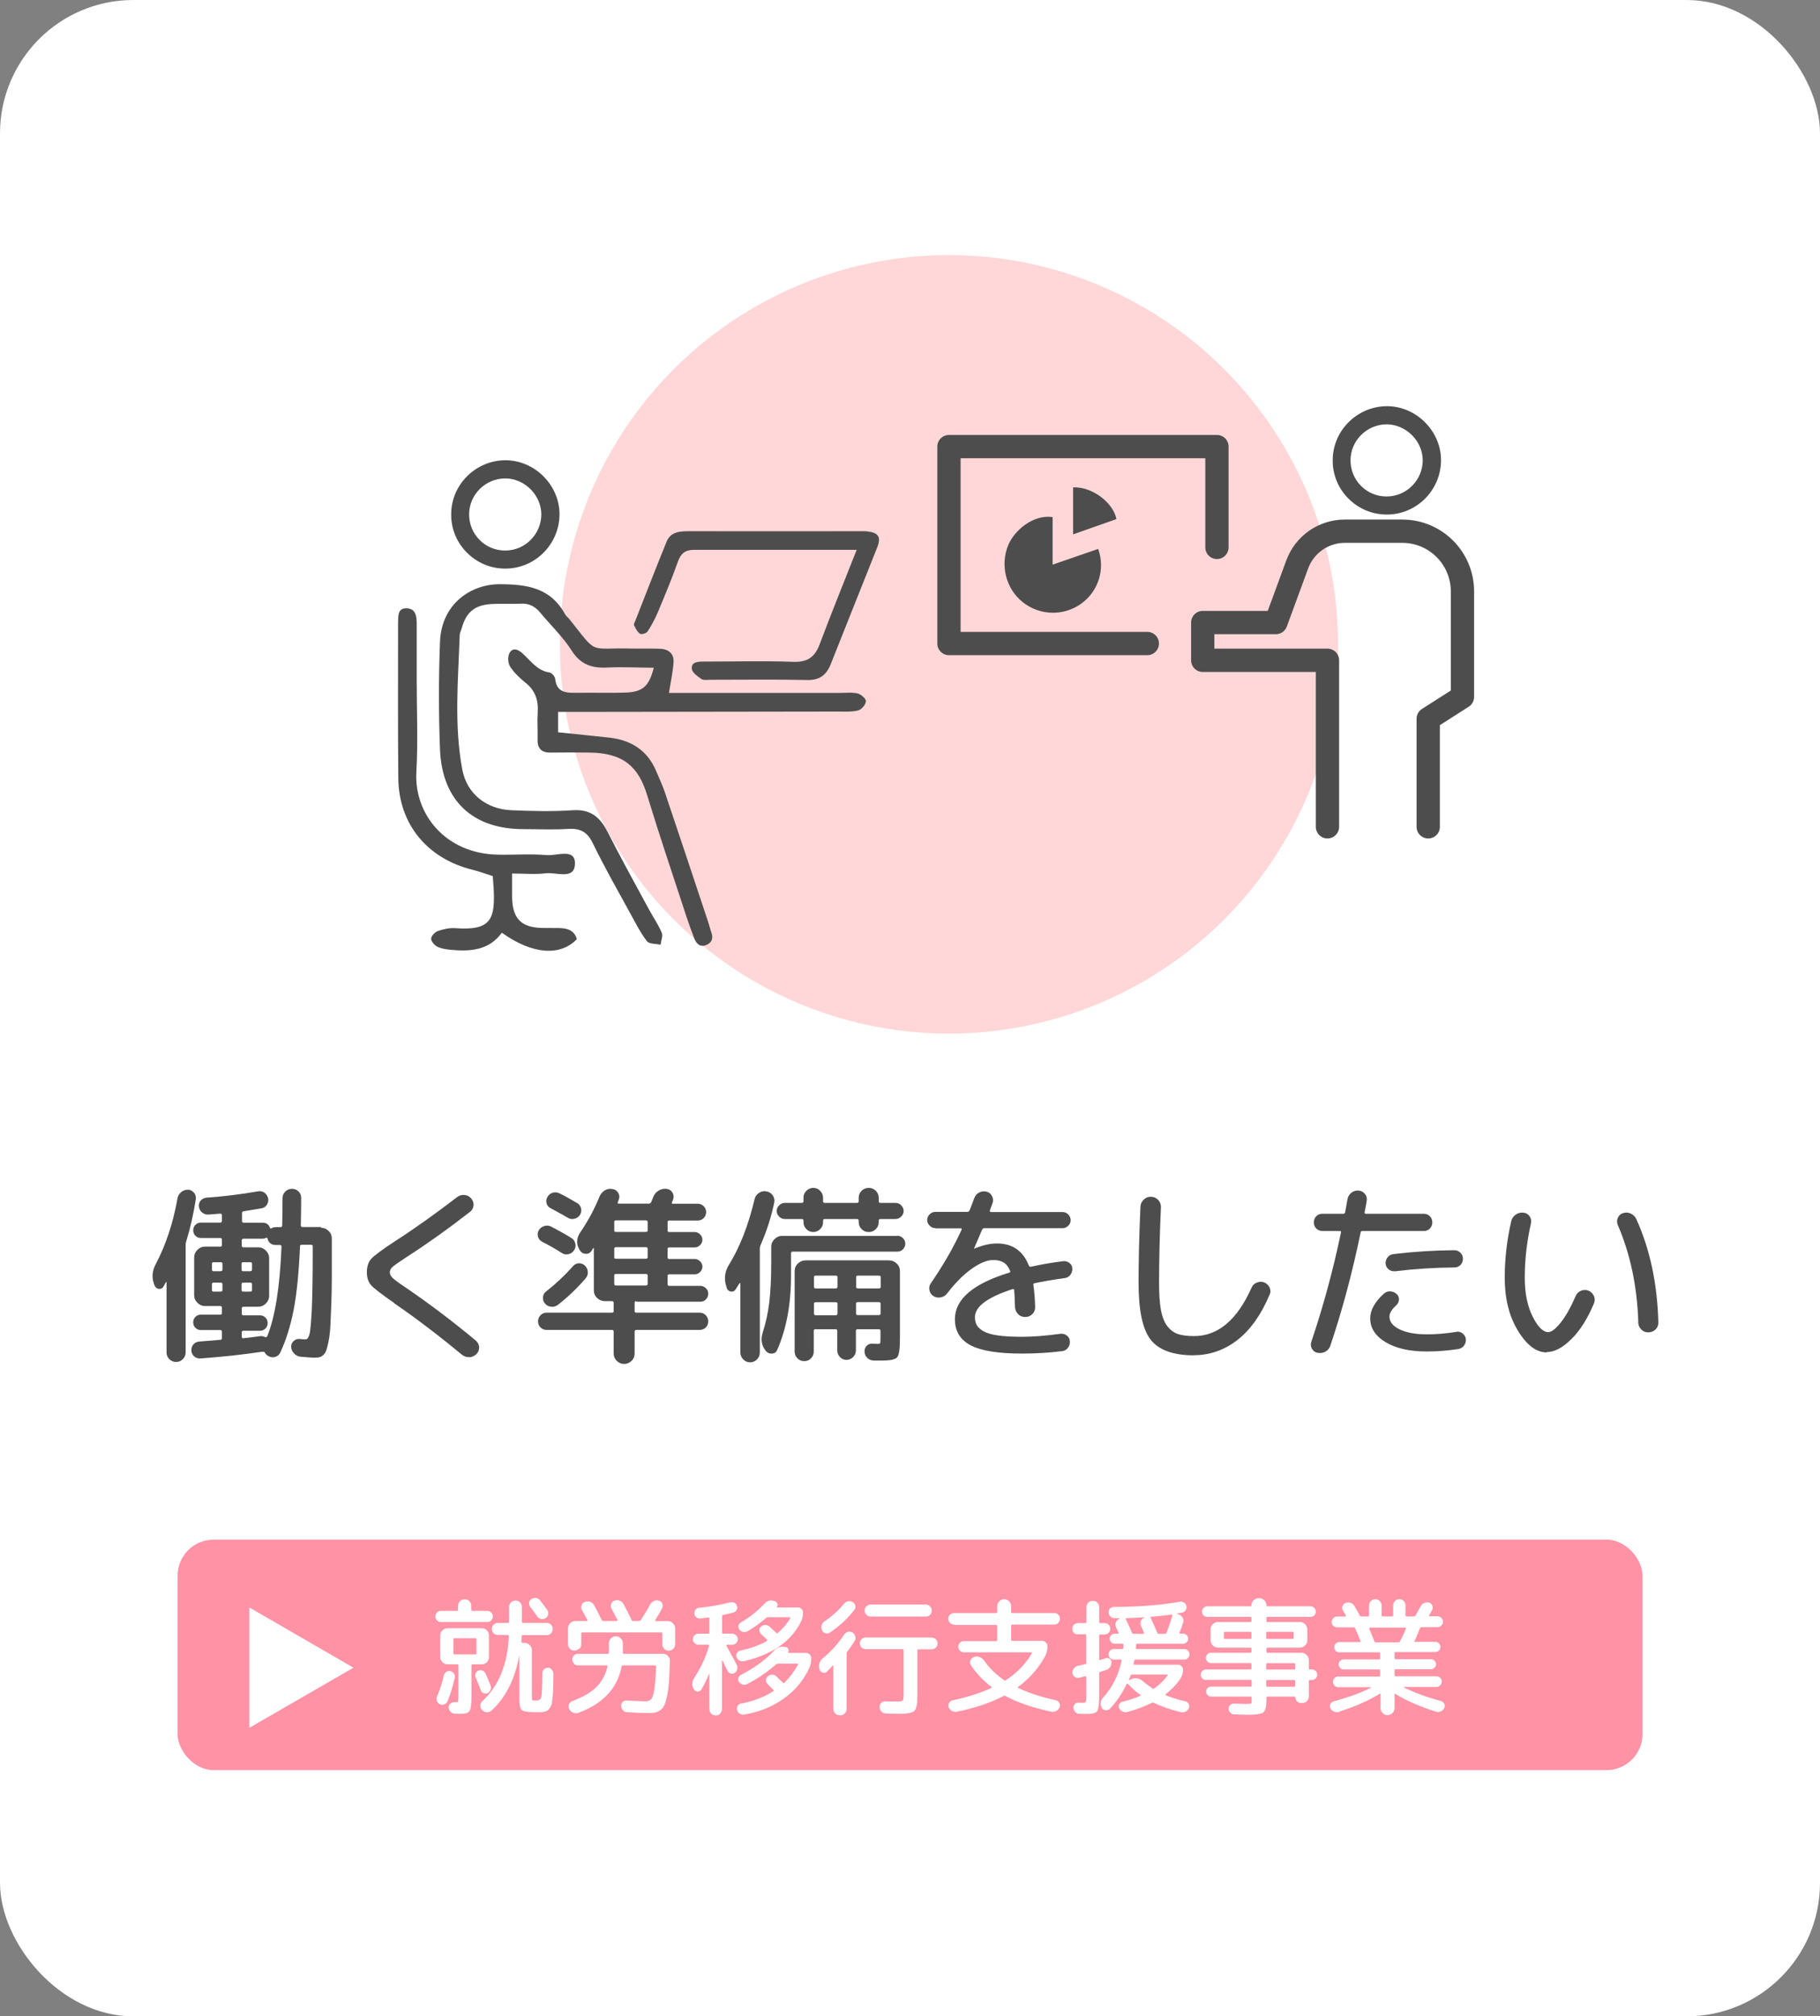 <?xml version="1.0" encoding="UTF-8"?><svg id="_レイヤー_2" xmlns="http://www.w3.org/2000/svg" viewBox="0 0 156.27 173.05"><rect x="0" y="0" width="156.27" height="173.05" fill="#808080" stroke="none"/><defs><style>.cls-1{fill:#ff92a5;}.cls-2{fill:#4d4d4d;}.cls-3{fill:none;stroke:#4d4d4d;stroke-linecap:round;stroke-linejoin:round;stroke-width:2px;}.cls-4{fill:#fff;}.cls-5{fill:#ffd7d8;}</style></defs><g id="_レイヤー_1-2"><rect class="cls-4" width="156.27" height="173.05" rx="11.45" ry="11.45"/><rect class="cls-1" x="15.25" y="132.14" width="125.78" height="19.78" rx="3.09" ry="3.09"/><path class="cls-2" d="M16.13,102.1c.21.01.38.1.52.26.14.16.19.35.16.56-.19,1.26-.47,2.49-.84,3.69-.02.05-.03.15-.03.28v9.18c0,.23-.08.42-.24.58-.16.16-.35.24-.58.24s-.42-.08-.58-.24c-.16-.16-.24-.35-.24-.58v-6.01s0-.03-.02-.03-.03,0-.04.02c-.02.03-.05.09-.1.18-.04.09-.08.15-.1.18-.09.16-.22.23-.4.21-.18-.03-.3-.13-.37-.3l-.05-.13c-.2-.57-.15-1.13.15-1.69.88-1.67,1.5-3.56,1.87-5.65.04-.22.15-.4.32-.54.17-.14.36-.21.58-.2ZM27.55,105.37c.25,0,.47.09.66.27.19.18.28.4.28.65v.13c0,1.26,0,2.34,0,3.24,0,.9-.02,1.72-.05,2.45-.03.73-.06,1.33-.08,1.8-.03.47-.08.87-.15,1.22-.07.35-.14.61-.2.78-.06.17-.15.3-.27.4-.12.1-.23.16-.34.18-.1.02-.25.03-.44.03-.24,0-.62-.03-1.15-.08-.22-.02-.41-.12-.57-.29-.16-.17-.24-.36-.24-.58,0-.2.08-.36.23-.49s.33-.19.53-.16c.13.02.29.03.48.03.14,0,.25-.14.33-.43.08-.28.14-.99.2-2.12.05-1.13.08-2.75.08-4.88v-.56c0-.09-.05-.13-.15-.13h-.79c-.1,0-.15.04-.15.13-.1,2.27-.28,4.09-.55,5.47-.27,1.38-.65,2.59-1.14,3.64-.09.2-.24.33-.45.39-.21.06-.41.03-.6-.09-.12-.07-.21-.16-.28-.28-.03-.07-.09-.09-.18-.07-.01,0-.03,0-.05,0-.02,0-.04,0-.05,0-1.62.24-3.37.43-5.25.57-.21.01-.39-.05-.53-.17-.15-.13-.23-.29-.25-.5-.01-.21.05-.39.17-.53.13-.15.29-.23.5-.25.59-.05,1.2-.1,1.82-.15.09,0,.13-.05.13-.15v-.54c0-.1-.04-.15-.13-.15h-1.67c-.19,0-.34-.06-.47-.19-.13-.13-.19-.28-.19-.47s.06-.34.19-.47.28-.19.47-.19h1.67c.09,0,.13-.04.13-.13v-.46c0-.1-.04-.15-.13-.15h-1.31c-.25,0-.47-.09-.66-.28-.19-.19-.28-.4-.28-.66v-3.22c0-.25.09-.47.28-.66s.4-.28.66-.28h1.31c.09,0,.13-.04.13-.13v-.46c0-.1-.04-.15-.13-.15h-1.67c-.19,0-.34-.06-.47-.19-.13-.13-.19-.28-.19-.47s.06-.34.19-.47c.13-.13.28-.19.47-.19h1.67c.09,0,.13-.05.13-.15v-.49c0-.09-.05-.13-.15-.13-.47.04-.8.07-1,.08-.21.01-.39-.05-.55-.18-.16-.13-.25-.3-.27-.51-.02-.2.03-.37.15-.51.12-.14.28-.22.48-.25,1.46-.1,2.93-.28,4.42-.54.21-.04.39-.01.56.1.16.11.27.27.33.48.04.2.01.38-.1.56-.11.18-.26.28-.46.31-.8.14-1.31.22-1.53.25-.1.02-.15.07-.15.15v.69c0,.1.05.15.15.15h1.63c.3,0,.5.14.61.41.02.09.07.11.13.07.12-.07.25-.1.39-.1h.39c.1,0,.15-.05.15-.15.02-.96.03-1.75.03-2.35,0-.22.08-.4.24-.56.16-.15.35-.23.57-.23s.4.07.56.22c.15.15.23.33.23.55,0,.59-.01,1.38-.03,2.36,0,.1.05.15.15.15h1.59ZM19.1,108.95v-.49c0-.09-.05-.13-.15-.13h-.62c-.09,0-.13.04-.13.13v.49c0,.1.04.15.13.15h.62c.1,0,.15-.05.15-.15ZM19.1,110.72v-.49c0-.1-.05-.15-.15-.15h-.62c-.09,0-.13.05-.13.15v.49c0,.09.04.13.13.13h.62c.1,0,.15-.04.15-.13ZM20.74,108.46v.49c0,.1.04.15.13.15h.62c.1,0,.15-.05.15-.15v-.49c0-.09-.05-.13-.15-.13h-.62c-.09,0-.13.04-.13.13ZM20.74,110.72c0,.09.04.13.13.13h.62c.1,0,.15-.04.15-.13v-.49c0-.1-.05-.15-.15-.15h-.62c-.09,0-.13.05-.13.15v.49ZM22.94,114.7c.68-1.66,1.09-4.23,1.23-7.7,0-.1-.04-.15-.13-.15h-.36c-.37,0-.61-.18-.71-.54-.02-.09-.07-.11-.13-.07-.08.04-.18.07-.3.07h-1.63c-.1,0-.15.05-.15.15v.46c0,.09.05.13.15.13h1.26c.25,0,.47.09.66.28.19.19.28.41.28.66v3.22c0,.25-.09.47-.28.66-.19.19-.41.28-.66.28h-1.26c-.1,0-.15.05-.15.15v.46c0,.09.05.13.15.13h1.41c.19,0,.34.06.47.19.13.13.19.28.19.47s-.06.34-.19.47c-.13.13-.28.19-.47.19h-1.41c-.1,0-.15.05-.15.15v.36c0,.11.05.15.16.13.4-.04.89-.1,1.44-.18.14-.01.27.02.39.08.08.04.13.03.16-.03Z"/><path class="cls-2" d="M33.82,111.81c-1.04-.72-1.69-1.22-1.94-1.49-.25-.27-.38-.65-.38-1.13s.13-.9.4-1.18c.27-.28.94-.78,2.01-1.48,1.67-1.07,3.45-2.34,5.34-3.79.19-.14.4-.2.63-.18.24.02.43.12.58.3.15.18.22.38.2.6-.02.22-.13.41-.31.55-1.9,1.48-3.69,2.75-5.37,3.83-.66.43-1.07.72-1.25.87-.18.15-.26.32-.26.49,0,.16.08.32.24.48.16.15.53.43,1.12.82,2.01,1.37,4.02,2.89,6.03,4.56.17.15.27.34.28.57.01.22-.07.42-.23.58-.18.17-.38.27-.62.27-.24,0-.45-.07-.64-.22-1.93-1.6-3.87-3.08-5.83-4.43Z"/><path class="cls-2" d="M46.55,106.57c-.19-.1-.31-.25-.36-.44-.05-.2-.03-.38.08-.56.11-.17.27-.29.48-.35.21-.06.4-.04.59.06.65.34,1.22.66,1.72.97.18.11.29.27.34.48.05.21.01.4-.11.57-.11.18-.27.29-.48.34-.21.05-.41.01-.58-.11-.55-.35-1.11-.67-1.67-.95ZM54.64,111.67c-.1,0-.15.05-.15.15v.71c0,.09.05.13.15.13h5.43c.21,0,.38.07.53.22.14.15.21.33.21.53s-.07.38-.21.52c-.14.14-.32.21-.53.21h-5.43c-.1,0-.15.05-.15.15v1.87c0,.25-.09.47-.27.64-.18.17-.39.26-.63.26s-.45-.09-.63-.26c-.18-.18-.27-.39-.27-.64v-1.87c0-.1-.05-.15-.15-.15h-5.6c-.21,0-.38-.07-.53-.21-.14-.14-.21-.31-.21-.52s.07-.39.21-.53c.14-.15.32-.22.53-.22h5.6c.1,0,.15-.04.15-.13v-.71c0-.1-.05-.15-.15-.15h-.61c-.25,0-.47-.09-.66-.27s-.28-.4-.28-.65v-3.6s0-.04-.02-.04c-.02,0-.03,0-.04.02-.02.02-.04.06-.07.11-.02.05-.04.08-.07.11-.12.19-.29.27-.5.26-.21-.01-.38-.11-.5-.3l-.02-.03c-.31-.51-.28-1.03.07-1.54.66-.96,1.2-1.98,1.64-3.05.09-.22.24-.39.44-.52.21-.13.43-.17.67-.12.22.03.38.14.49.32.11.18.13.38.05.58-.01.02-.02.06-.04.11-.02.05-.03.08-.04.11-.04.09-.02.13.08.13h2.58c.1,0,.16-.04.2-.13.02-.04.05-.11.09-.21.04-.1.07-.17.09-.23.09-.23.24-.41.45-.54.21-.13.44-.19.68-.16.22.02.39.13.51.31.12.19.14.38.07.59l-.1.25c-.04.09-.02.13.08.13h2.13c.2,0,.37.07.51.21.14.14.21.31.21.51s-.07.37-.21.51c-.14.14-.31.21-.51.21h-2.46c-.09,0-.13.05-.13.15v.69c0,.1.04.15.13.15h2.2c.17,0,.33.07.46.2s.2.28.2.46-.07.33-.2.46-.28.2-.46.2h-2.2c-.09,0-.13.05-.13.15v.71c0,.09.04.13.13.13h2.2c.17,0,.33.07.46.2s.2.28.2.46-.07.33-.2.46-.28.2-.46.2h-2.2c-.09,0-.13.04-.13.13v.71c0,.1.04.15.13.15h2.68c.19,0,.34.07.48.2s.2.29.2.48-.07.34-.2.48-.29.2-.48.2h-5.5ZM47.9,111.99c-.18.13-.37.19-.58.16-.21-.02-.39-.11-.53-.28-.13-.15-.19-.33-.17-.54.02-.21.11-.37.27-.49.83-.65,1.6-1.37,2.31-2.17.13-.15.3-.24.49-.25.2-.01.37.05.53.2.15.15.24.33.25.54.02.21-.05.39-.19.56-.72.84-1.52,1.6-2.38,2.27ZM49.55,103.24c.17.11.29.26.34.46s.02.38-.09.56c-.11.18-.27.29-.48.34-.21.05-.4.02-.57-.09-.12-.08-.61-.35-1.48-.82-.18-.09-.29-.23-.34-.42-.05-.19-.03-.37.08-.55.11-.19.27-.31.47-.36.2-.05.4-.03.58.07.43.21.92.48,1.49.82ZM52.74,104.89v.71c0,.09.04.13.13.13h2.59c.1,0,.15-.04.15-.13v-.71c0-.1-.05-.15-.15-.15h-2.59c-.09,0-.13.05-.13.15ZM52.74,107.19v.71c0,.09.04.13.13.13h2.59c.1,0,.15-.04.15-.13v-.71c0-.1-.05-.15-.15-.15h-2.59c-.09,0-.13.05-.13.15ZM52.87,110.33h2.59c.1,0,.15-.05.15-.15v-.71c0-.09-.05-.13-.15-.13h-2.59c-.09,0-.13.04-.13.13v.71c0,.1.04.15.13.15Z"/><path class="cls-2" d="M65,116.67c-.16.16-.36.25-.59.25s-.43-.08-.59-.25c-.16-.16-.25-.36-.25-.59v-5.93s-.01-.03-.03-.03-.04,0-.05.02c-.02.03-.07.11-.15.24-.08.13-.14.22-.18.29-.11.15-.25.21-.43.17-.18-.04-.29-.15-.34-.34l-.08-.28c-.14-.57-.05-1.13.28-1.67.94-1.52,1.67-3.4,2.2-5.63.05-.23.18-.41.38-.54s.41-.18.64-.13c.23.04.41.16.54.34.13.19.17.39.13.62-.26,1.24-.65,2.45-1.17,3.64-.04.11-.07.2-.07.28v8.95c0,.23-.08.43-.25.59ZM77.05,106.06c.19,0,.34.07.48.2.13.13.2.29.2.48s-.07.34-.2.48c-.13.13-.29.2-.48.2h-8.98c-.1,0-.15.05-.15.15v1.92c0,2.42-.39,4.54-1.18,6.35-.08.2-.22.31-.44.33-.21.02-.39-.05-.53-.21-.37-.45-.47-.96-.3-1.53.27-.84.47-1.72.58-2.63.11-.91.17-2.06.17-3.46v-1.33c0-.25.09-.47.28-.66.19-.19.4-.28.66-.28h9.88ZM66.9,104.41c-.14-.14-.21-.3-.21-.48s.07-.35.21-.48c.14-.14.3-.21.48-.21h1.46c.1,0,.15-.05.15-.15v-.3c0-.23.08-.43.25-.59.16-.16.36-.25.59-.25s.43.08.59.25.25.36.25.59v.3c0,.1.05.15.15.15h2.76c.1,0,.15-.05.15-.15v-.28c0-.24.08-.44.25-.61.16-.16.37-.25.61-.25s.44.08.61.25.25.37.25.61v.28c0,.1.05.15.15.15h1.3c.19,0,.35.07.48.21.14.14.21.3.21.48s-.07.35-.21.48-.3.21-.48.21h-1.3c-.1,0-.15.05-.15.15v.11c0,.24-.08.44-.25.61s-.37.25-.61.25-.44-.08-.61-.25c-.16-.16-.25-.37-.25-.61v-.11c0-.1-.05-.15-.15-.15h-2.76c-.1,0-.15.05-.15.15v.13c0,.23-.08.43-.25.59s-.36.25-.59.25-.43-.08-.59-.25c-.16-.16-.25-.36-.25-.59v-.13c0-.1-.05-.15-.15-.15h-1.46c-.19,0-.35-.07-.48-.21ZM75.39,115.34c.1,0,.16-.02.18-.07.02-.04.03-.19.03-.44v-.62c0-.09-.05-.13-.15-.13h-1.81c-.1,0-.15.04-.15.13v1.69c0,.22-.08.41-.24.57-.16.16-.35.24-.57.24s-.4-.08-.56-.24c-.15-.16-.23-.35-.23-.57v-1.69c0-.09-.05-.13-.15-.13h-1.72c-.1,0-.15.04-.15.13v1.79c0,.23-.08.42-.24.58-.16.16-.35.24-.58.24s-.42-.08-.58-.24c-.16-.16-.24-.35-.24-.58v-6.91c0-.25.09-.47.28-.65.19-.18.4-.27.66-.27h7.16c.25,0,.47.09.66.27.19.18.28.4.28.65v5.84c0,.85-.08,1.37-.24,1.56-.16.19-.6.28-1.32.28h-.71c-.21-.01-.39-.09-.53-.23-.15-.14-.23-.32-.24-.53-.01-.2.05-.36.18-.5s.3-.2.49-.19c.16.01.32.02.48.02ZM71.91,110.43v-.82c0-.09-.05-.13-.15-.13h-1.72c-.1,0-.15.04-.15.13v.82c0,.1.05.15.15.15h1.72c.1,0,.15-.05.15-.15ZM71.91,112.73v-.82c0-.1-.05-.15-.15-.15h-1.72c-.1,0-.15.05-.15.15v.82c0,.1.05.15.15.15h1.72c.1,0,.15-.05.15-.15ZM73.51,109.61v.82c0,.1.05.15.15.15h1.81c.1,0,.15-.05.15-.15v-.82c0-.09-.05-.13-.15-.13h-1.81c-.1,0-.15.04-.15.13ZM75.46,112.87c.1,0,.15-.05.15-.15v-.82c0-.1-.05-.15-.15-.15h-1.81c-.1,0-.15.05-.15.15v.82c0,.1.05.15.15.15h1.81Z"/><path class="cls-2" d="M80.3,105.4c-.19,0-.35-.07-.48-.21-.14-.14-.21-.3-.21-.48s.07-.35.21-.49c.14-.14.3-.21.48-.21h2.76c.09,0,.15-.05.2-.15.18-.44.3-.77.38-1,.08-.22.21-.39.41-.5.2-.11.41-.14.64-.09.21.04.37.17.48.37.11.2.13.41.05.62-.02.05-.06.15-.11.3-.05.14-.09.25-.12.33-.02.09.01.13.1.13h6.14c.19,0,.35.07.49.21.14.14.21.31.21.49s-.07.35-.21.48c-.14.14-.31.21-.49.21h-6.7c-.1,0-.16.04-.2.11-.05.13-.28.67-.69,1.61v.03h.03c.71-.3,1.36-.44,1.94-.44,1.32,0,2.23.63,2.73,1.9.04.08.1.11.16.1.9-.2,1.83-.36,2.79-.48.2-.02.37.03.53.15.16.12.24.28.25.48.01.21-.05.39-.17.55-.13.16-.29.25-.48.27-.96.13-1.82.28-2.58.44-.1.02-.14.08-.11.16.08.54.13,1.16.15,1.87.01.24-.07.45-.24.62-.17.17-.38.25-.62.25s-.44-.08-.61-.25c-.16-.17-.25-.37-.26-.62-.02-.66-.04-1.14-.07-1.44,0-.08-.05-.1-.15-.08-2.15.7-3.22,1.5-3.22,2.4,0,.26.05.49.15.67.1.19.28.36.56.53.27.16.69.29,1.24.37.55.08,1.24.12,2.08.12.97,0,2.08-.09,3.32-.26.2-.02.38.03.54.15.16.12.25.28.26.48.02.21-.03.4-.16.57-.13.17-.29.27-.5.29-1.09.14-2.25.21-3.46.21-2.04,0-3.5-.24-4.4-.71-.9-.48-1.35-1.22-1.35-2.24,0-1.71,1.55-3.04,4.65-3.99.1-.02.13-.08.08-.18-.14-.34-.33-.57-.57-.71s-.53-.2-.88-.2c-.51,0-1.12.25-1.82.74-.7.49-1.41,1.2-2.13,2.13-.14.19-.33.3-.56.34-.23.04-.44,0-.62-.12-.19-.12-.3-.29-.34-.52-.04-.22,0-.42.14-.6,1.06-1.54,1.94-3.07,2.63-4.58.01-.02,0-.05,0-.07-.02-.03-.04-.04-.07-.04h-2.18Z"/><path class="cls-2" d="M102.52,116.32c-1.78,0-3.02-.45-3.72-1.34s-1.04-2.53-1.04-4.9c0-1.84.05-4.01.16-6.5.01-.25.11-.46.29-.63.18-.17.39-.25.63-.24.24.01.44.1.61.28.16.18.24.38.23.62-.11,2.46-.16,4.62-.16,6.47,0,.96.05,1.75.16,2.35.11.6.3,1.07.56,1.4.26.33.57.56.92.67.35.11.8.17,1.36.17,2.06,0,3.7-1.38,4.94-4.15.09-.21.24-.36.45-.44.21-.09.42-.09.63-.02.22.09.37.24.47.44.09.21.1.42,0,.62-.73,1.73-1.66,3.03-2.77,3.89-1.11.86-2.36,1.3-3.74,1.3Z"/><path class="cls-2" d="M113.14,116.11c-.22-.04-.38-.16-.49-.35-.11-.19-.13-.4-.05-.62,1.01-2.99,1.86-6.11,2.54-9.36.02-.09-.01-.13-.1-.13h-1.49c-.21,0-.38-.07-.53-.21-.14-.14-.21-.32-.21-.53s.07-.38.21-.53c.14-.14.32-.21.53-.21h1.79c.09,0,.14-.04.16-.13.04-.24.11-.61.2-1.12.04-.23.16-.42.34-.56.19-.14.39-.2.62-.18.22.02.4.12.54.29.14.17.19.36.15.58-.03.22-.09.55-.18.99-.02.09.02.13.11.13h4.96c.21,0,.38.07.53.21.14.14.21.32.21.53s-.07.38-.21.53-.32.21-.53.21h-5.25c-.1,0-.15.04-.16.11-.71,3.45-1.58,6.7-2.61,9.75-.08.22-.22.39-.43.5-.21.11-.43.14-.66.09ZM125.04,114.3c.2-.03.38.01.54.14.16.13.26.29.28.48.02.21-.03.39-.15.56-.12.16-.28.26-.49.3-.9.14-1.81.21-2.73.21-1.47,0-2.64-.27-3.52-.8-.88-.53-1.32-1.21-1.32-2.04,0-.7.39-1.41,1.17-2.12.15-.14.34-.21.55-.2.21.01.4.09.55.23.14.13.21.29.2.48-.01.19-.09.34-.23.48-.39.36-.59.68-.59.97,0,.45.29.82.87,1.1.58.28,1.36.43,2.33.43.8,0,1.65-.07,2.54-.21ZM119.76,109.1c-.2.02-.37-.03-.53-.16s-.24-.3-.26-.49c-.01-.21.05-.39.18-.55.13-.16.3-.25.51-.27,1.77-.21,3.51-.32,5.2-.33.21,0,.39.07.53.21.15.14.22.32.22.53s-.07.38-.21.53c-.14.14-.32.21-.53.21-1.67.01-3.38.12-5.12.33Z"/><path class="cls-2" d="M132.81,116.07c-.9,0-1.72-.62-2.48-1.87-.76-1.25-1.13-2.76-1.13-4.53,0-1.64.19-3.26.56-4.86.05-.24.19-.43.39-.57.21-.14.43-.19.67-.16.22.02.39.13.52.31.13.19.16.39.11.61-.35,1.55-.53,3.11-.53,4.66,0,1.31.22,2.42.67,3.32s.9,1.35,1.35,1.35c.27,0,.62-.27,1.05-.8.43-.53.86-1.29,1.3-2.29.09-.22.24-.37.45-.46.21-.09.42-.09.63-.02.22.09.38.24.48.45.1.21.1.42.02.63-.55,1.32-1.2,2.36-1.95,3.09-.75.74-1.45,1.11-2.11,1.11ZM140.67,113.48c-.1-3.06-.68-5.84-1.76-8.34-.09-.21-.09-.41,0-.62.09-.2.24-.34.44-.4.22-.08.44-.07.66.03s.38.25.48.46c1.17,2.57,1.81,5.53,1.9,8.88.01.24-.07.44-.24.61-.17.16-.38.25-.62.25s-.44-.08-.61-.25c-.16-.17-.25-.37-.26-.62Z"/><path class="cls-4" d="M37.86,139.21c-.13,0-.24-.05-.34-.14-.09-.09-.14-.21-.14-.34s.05-.24.14-.34c.09-.09.21-.14.34-.14h1.37c.07,0,.1-.03.1-.1v-.32c0-.16.05-.3.16-.41.11-.11.24-.16.41-.16s.3.05.4.16c.11.11.16.24.16.41v.32c0,.07.03.1.1.1h1.29c.13,0,.24.05.33.14.09.09.14.21.14.34s-.05.24-.14.34c-.09.09-.2.14-.33.14h-3.99ZM38.67,143.42c.13.04.23.11.31.22.07.11.09.23.07.36-.17.72-.37,1.39-.61,1.99-.05.13-.14.22-.27.28s-.26.05-.39,0c-.12-.05-.21-.14-.26-.27-.05-.13-.05-.25,0-.38.25-.6.45-1.21.59-1.85.04-.12.11-.22.22-.29.11-.07.23-.09.35-.06ZM39.08,147.09c-.15-.01-.27-.07-.38-.17-.11-.1-.16-.22-.17-.37,0-.13.04-.24.13-.33.09-.09.21-.13.34-.13.02,0,.05,0,.08,0,.03,0,.05,0,.06,0,.11,0,.17-.02.19-.07.02-.04.03-.19.03-.44v-2.64c0-.07-.03-.1-.09-.1h-.84c-.17,0-.31-.06-.44-.18-.12-.12-.19-.26-.19-.43v-1.88c0-.17.06-.31.19-.43.12-.12.27-.18.44-.18h2.94c.17,0,.31.06.43.18.12.12.18.26.18.43v1.88c0,.17-.06.31-.18.43-.12.12-.26.18-.43.18h-.79c-.07,0-.1.03-.1.1v2.59c0,.5-.02.86-.07,1.06-.04.2-.13.33-.25.4-.12.07-.33.1-.64.1-.04,0-.2,0-.46-.02ZM39.03,141.99h1.78c.07,0,.1-.03.1-.09v-1.2c0-.07-.03-.1-.1-.1h-1.78c-.07,0-.1.03-.1.1v1.2c0,.06.03.09.1.09ZM41.28,145.04c-.18-.44-.32-.8-.44-1.07-.05-.12-.05-.23-.01-.34.04-.11.12-.2.24-.25.12-.05.24-.05.36,0,.12.05.2.13.26.25.13.28.28.63.44,1.05.04.12.04.25-.02.37-.05.12-.14.21-.26.26-.12.05-.23.05-.34,0-.11-.05-.19-.14-.24-.26ZM47.03,143.12c.14.01.26.07.35.18.09.11.14.23.14.38,0,.44-.01.79-.02,1.07,0,.27-.02.54-.04.8-.03.26-.05.46-.07.59-.02.14-.07.26-.14.38-.07.12-.13.2-.18.25-.05.04-.14.08-.27.12-.13.04-.25.06-.35.06-.1,0-.26,0-.46,0-.63,0-1.02-.06-1.17-.17-.15-.11-.22-.42-.22-.92v-3.73s0-.01-.01-.01-.01,0-.01.01c-.37,1.99-1.16,3.55-2.36,4.67-.12.11-.25.16-.41.15-.16,0-.29-.07-.41-.18-.11-.1-.16-.23-.16-.38,0-.15.06-.28.17-.38,1.42-1.32,2.18-3.19,2.28-5.59,0-.07-.03-.1-.09-.1h-.85c-.15,0-.27-.05-.37-.15-.1-.1-.15-.23-.15-.37,0-.14.05-.26.15-.36.1-.1.23-.15.37-.15h.86c.07,0,.1-.03.1-.1v-1.27c0-.15.05-.28.16-.39.11-.11.24-.16.39-.16s.28.05.39.16c.11.11.16.24.16.39v1.27c0,.07.03.1.09.1h2.05c.14,0,.26.05.36.15.1.1.15.22.15.37s-.05.27-.15.37c-.1.1-.22.15-.36.15h-2.06c-.07,0-.1.03-.1.09,0,.05,0,.13-.01.24,0,.11-.01.18-.01.24,0,.07.03.1.08.1h.19c.17,0,.31.06.44.19.12.12.19.27.19.44v3.97c0,.18.01.28.04.31.03.03.13.04.32.04.25,0,.4-.1.45-.31.05-.21.08-.89.09-2.05,0-.13.05-.24.15-.33.1-.09.21-.13.34-.11ZM46.85,138.88c-.12.07-.26.09-.39.07-.14-.03-.25-.1-.33-.22-.22-.32-.42-.59-.6-.82-.08-.11-.11-.23-.1-.36.01-.13.08-.23.2-.31.12-.08.26-.11.4-.09.15.02.26.09.35.21.34.44.54.71.61.82.08.12.11.24.08.38-.03.14-.1.24-.22.32Z"/><path class="cls-4" d="M49.71,141.5c-.11.11-.24.16-.39.16s-.28-.05-.39-.16c-.11-.11-.16-.24-.16-.39v-1.36c0-.17.06-.31.19-.44.12-.12.27-.19.44-.19h.99c.06,0,.07-.03.04-.09-.15-.29-.31-.58-.46-.85-.07-.12-.09-.26-.04-.4.04-.14.14-.24.27-.29.15-.06.3-.06.45-.02.15.05.27.14.35.28.2.35.42.78.66,1.28.02.06.07.09.14.09h1.16c.07,0,.08-.03.05-.09-.22-.44-.39-.76-.5-.96-.07-.12-.09-.26-.04-.4.05-.14.14-.24.28-.29.15-.06.29-.06.44-.01.15.05.26.15.34.28.26.48.5.95.7,1.39.02.05.06.08.12.08h.53c.07,0,.12-.03.15-.09.29-.44.55-.87.78-1.3.08-.15.19-.25.33-.32.14-.07.29-.08.44-.03.14.04.24.12.29.26.05.14.05.26-.02.39-.18.34-.38.67-.59,1.02-.01.01-.02.03,0,.05.01.02.03.03.05.03h1.03c.17,0,.31.06.44.19.12.12.19.27.19.44v1.36c0,.15-.05.28-.16.39-.11.11-.24.16-.39.16s-.28-.05-.39-.16c-.11-.11-.16-.24-.16-.39v-.93c0-.06-.03-.09-.1-.09h-6.76c-.07,0-.1.03-.1.09v.93c0,.15-.05.28-.16.39ZM55.33,146.02c.26,0,.45-.05.56-.16.11-.11.21-.37.28-.79.07-.42.13-1.09.16-2.04,0-.07-.03-.1-.09-.1h-2.76c-.06,0-.09.03-.11.09-.34,1.86-1.58,3.19-3.7,3.98-.15.06-.31.05-.46-.01s-.27-.17-.34-.32c-.07-.14-.07-.28-.01-.41.06-.13.16-.23.31-.28.88-.32,1.56-.72,2.04-1.19.47-.47.79-1.07.95-1.77.01-.06-.01-.09-.08-.09h-2.45c-.14,0-.26-.05-.35-.15-.09-.1-.14-.22-.14-.36s.05-.25.14-.34c.09-.09.21-.14.35-.14h2.56c.06,0,.09-.03.09-.1,0,0,0-.02,0-.04,0-.02,0-.04,0-.05v-.71c0-.17.06-.31.18-.43.12-.12.26-.18.42-.18s.3.06.42.18c.12.12.18.26.18.43v.71s0,.03,0,.05c0,.02,0,.04,0,.04,0,.07.03.1.1.1h3.34c.17,0,.31.06.43.18.12.12.18.26.17.43-.02.68-.05,1.25-.08,1.72-.03.47-.08.87-.15,1.21-.07.34-.14.61-.22.8-.08.2-.19.35-.34.47-.15.11-.3.19-.45.22-.16.03-.36.05-.6.05-.48,0-1.09-.02-1.83-.07-.14,0-.26-.06-.36-.17-.1-.11-.15-.23-.16-.38,0-.13.04-.24.13-.33.09-.09.21-.13.34-.13.62.04,1.13.07,1.52.07Z"/><path class="cls-4" d="M61.85,147.07c-.11.11-.24.16-.39.16s-.28-.05-.39-.16c-.11-.11-.16-.24-.16-.39v-3.02s-.02,0-.03,0c-.21.52-.43.96-.66,1.34-.07.12-.18.18-.31.18s-.24-.06-.32-.18c-.2-.31-.2-.63,0-.96.61-.95,1.04-1.88,1.29-2.79.01-.06-.01-.09-.08-.09h-.83c-.13,0-.24-.05-.34-.14-.09-.09-.14-.21-.14-.34s.05-.24.14-.33c.09-.09.21-.14.34-.14h.85c.06,0,.09-.03.09-.1v-1.2s0-.05-.02-.07c-.01-.02-.04-.02-.07-.02-.31.04-.54.07-.7.09-.12,0-.24-.03-.33-.11-.1-.08-.16-.19-.17-.31-.01-.12.02-.24.1-.34s.19-.16.31-.16c.88-.09,1.77-.24,2.67-.47.12-.03.24-.01.36.04.11.06.19.15.22.27.04.12.03.23-.03.34-.06.11-.15.19-.27.22-.2.06-.5.13-.88.21-.07.01-.1.05-.1.12v1.39c0,.07.03.1.1.1h.77c.13,0,.24.05.34.14.09.09.14.2.14.33s-.05.24-.14.34c-.1.09-.21.14-.34.14h-.45s-.04.01-.05.03c-.01.02,0,.04,0,.05.07.13.21.39.42.76.2.38.36.66.46.86.07.12.08.26.05.39-.03.14-.1.25-.22.33-.11.07-.22.09-.34.05-.12-.04-.21-.11-.27-.23-.05-.11-.13-.27-.23-.47-.1-.2-.17-.34-.2-.41,0,0-.02-.01-.03-.01s-.02,0-.02.01v4.15c0,.15-.05.28-.16.39ZM65.83,140.81c.05-.03.05-.07.01-.11-.22-.2-.38-.35-.49-.45-.09-.09-.14-.2-.15-.32,0-.13.04-.24.14-.32.1-.09.22-.15.36-.15.13,0,.25.04.36.13.12.11.32.3.6.56.04.04.08.04.12,0,.44-.38.8-.8,1.08-1.27,0-.01,0-.03,0-.05-.01-.02-.03-.03-.05-.03h-1.88c-.07,0-.12.02-.16.07-.53.46-1.07.84-1.6,1.14-.12.07-.25.08-.38.05s-.23-.1-.31-.21c-.07-.1-.09-.21-.07-.33.03-.12.09-.21.2-.27.75-.44,1.43-.97,2.02-1.61.24-.26.52-.34.83-.24l.07.02c.11.04.18.11.22.21.04.1.02.2-.05.28,0,0,0,.02,0,.03,0,.01.02.02.03.02h1.79c.12,0,.22.04.3.13.08.08.13.18.13.3,0,.29-.06.56-.18.8-.85,1.69-2.48,2.82-4.88,3.38-.14.03-.27.01-.39-.05-.12-.07-.21-.17-.26-.31-.04-.12-.03-.23.04-.34.07-.11.17-.18.29-.21.9-.19,1.65-.46,2.27-.82ZM63.91,147.15c-.14.03-.27,0-.38-.07-.12-.07-.2-.18-.24-.32-.04-.12-.02-.24.04-.35.07-.11.16-.18.28-.2,1.07-.2,1.99-.55,2.78-1.06.05-.04.05-.08.01-.12-.04-.04-.09-.09-.15-.15s-.12-.13-.18-.18c-.05-.05-.1-.1-.15-.15-.1-.09-.15-.21-.15-.34s.05-.25.15-.34c.11-.09.24-.14.38-.14s.26.05.37.15c.12.12.31.3.55.54.04.04.09.04.13,0,.45-.44.84-.96,1.16-1.55.03-.06.01-.09-.04-.09h-1.66c-.07,0-.13.02-.16.05-.82.72-1.66,1.28-2.51,1.71-.12.06-.25.07-.39.03-.14-.04-.24-.12-.31-.24-.07-.11-.08-.22-.04-.34.04-.12.12-.2.24-.26.52-.26,1.03-.57,1.54-.94.51-.37.94-.74,1.28-1.12.26-.28.56-.38.91-.32l.12.02c.1.02.17.08.21.18.04.09.02.18-.04.26,0,0,0,.02,0,.03,0,.01.01.02.03.02h1.51c.12,0,.23.04.32.13.09.09.14.19.14.32,0,.33-.06.62-.19.88-.48,1.04-1.2,1.9-2.16,2.58-.96.69-2.08,1.15-3.38,1.38Z"/><path class="cls-4" d="M70.36,143.27h0c-.1-.39,0-.71.32-.98.72-.59,1.31-1.26,1.8-2,.08-.12.19-.2.33-.24.14-.03.27-.01.39.06.12.08.2.19.24.33.04.14.02.27-.05.39-.21.34-.43.65-.65.93-.04.05-.05.1-.05.15v4.74c0,.16-.05.3-.16.41-.11.11-.24.16-.4.16s-.3-.05-.41-.16c-.11-.11-.17-.24-.17-.41v-3.69s0-.02-.02-.03c-.01,0-.02,0-.04.02-.15.18-.31.35-.48.51-.1.1-.22.13-.37.09-.14-.04-.23-.14-.27-.28ZM72.82,137.43c.14-.03.28,0,.4.07.12.07.2.18.22.31.03.14,0,.26-.09.37-.58.74-1.28,1.39-2.1,1.94-.12.07-.24.09-.38.05-.14-.04-.23-.12-.29-.25-.06-.14-.07-.28-.03-.43.04-.15.12-.26.25-.34.65-.44,1.2-.94,1.66-1.5.09-.12.21-.19.36-.22ZM79.99,140.55c.14,0,.26.05.36.14.1.09.15.22.15.36s-.05.27-.15.36c-.1.09-.22.14-.36.14h-1.13c-.06,0-.09.03-.09.1v3.84c0,.72-.08,1.17-.25,1.34-.17.17-.61.26-1.31.26-.24,0-.63-.01-1.16-.03-.15,0-.27-.06-.37-.17-.1-.11-.16-.23-.16-.38,0-.14.04-.26.14-.36.1-.1.22-.14.37-.14.31.01.65.02,1.01.02.26,0,.42-.03.47-.08.05-.05.08-.22.08-.49v-3.82c0-.07-.03-.1-.1-.1h-3.15c-.14,0-.26-.05-.36-.14-.1-.09-.15-.22-.15-.36s.05-.27.15-.36c.1-.09.22-.14.36-.14h5.67ZM74.75,138.74c-.14,0-.26-.05-.36-.15s-.15-.22-.15-.36c0-.15.05-.27.15-.37.1-.1.22-.15.36-.15h4.74c.14,0,.26.05.36.15.1.1.15.22.15.37s-.05.26-.14.36-.22.15-.36.15h-4.74Z"/><path class="cls-4" d="M81.93,139.43c-.14,0-.26-.05-.36-.15-.1-.1-.15-.22-.15-.36s.05-.25.15-.34c.1-.09.22-.14.36-.14h3.59c.07,0,.1-.03.1-.1v-.48c0-.17.06-.31.18-.43.12-.12.26-.18.42-.18s.3.06.42.18c.12.12.18.26.18.43v.48c0,.07.03.1.1.1h3.6c.14,0,.26.05.35.14.09.09.14.21.14.34s-.05.26-.14.36c-.09.1-.21.15-.35.15h-3.6c-.07,0-.1.03-.1.09v1.2c0,.07.03.1.1.1h2.54c.13,0,.24.05.34.14.09.09.14.21.14.34,0,.33-.08.63-.23.9-.58,1.02-1.34,1.88-2.28,2.57-.06.04-.06.07,0,.1.9.43,1.98.78,3.22,1.05.13.03.23.1.3.22.07.12.08.24.03.37-.05.15-.14.26-.27.33-.13.07-.27.09-.42.07-1.59-.34-2.91-.78-3.95-1.35-.05-.03-.11-.03-.16-.01-1.12.59-2.46,1.04-4.03,1.36-.15.03-.28,0-.42-.07-.13-.08-.22-.18-.27-.32-.04-.13-.03-.26.03-.37.07-.12.16-.19.3-.22,1.25-.26,2.36-.62,3.33-1.06.01,0,.02-.02.03-.04,0-.02,0-.03-.02-.05-.73-.56-1.32-1.19-1.77-1.87-.08-.12-.09-.26-.04-.4s.15-.24.3-.3c.16-.06.32-.06.48,0,.16.05.29.16.39.3.47.66,1.04,1.22,1.73,1.69.05.04.1.04.15,0,.96-.63,1.7-1.4,2.23-2.31.01-.01.02-.03,0-.05s-.03-.03-.05-.03h-5.79c-.13,0-.24-.05-.34-.14-.09-.09-.14-.21-.14-.34s.05-.24.14-.34.21-.14.34-.14h2.76c.07,0,.1-.03.1-.1v-1.2c0-.06-.03-.09-.1-.09h-3.59Z"/><path class="cls-4" d="M92.56,140.28c-.14,0-.26-.05-.35-.14-.09-.09-.14-.21-.14-.35s.05-.26.14-.35c.09-.09.21-.14.35-.14h.62c.07,0,.1-.03.1-.1v-1.26c0-.15.05-.28.16-.39.11-.11.24-.16.39-.16s.28.05.39.16c.11.11.16.24.16.39v1.26c0,.07.03.1.09.1h.37c.14,0,.26.05.35.14.09.09.14.21.14.35s-.05.26-.14.35c-.09.09-.21.14-.35.14h-.37c-.06,0-.09.03-.09.1v2.02c0,.06.03.08.09.07.05-.02.13-.05.23-.08.1-.03.18-.05.23-.08.12-.04.24-.02.34.04.1.07.16.16.16.28.01.15-.02.28-.09.41-.08.13-.18.22-.32.27-.07.02-.16.05-.29.09-.13.04-.22.07-.27.09-.05.02-.08.06-.08.12v1.9c0,.72-.06,1.17-.17,1.34-.11.17-.41.25-.9.25-.25,0-.47,0-.66-.02-.13,0-.24-.06-.33-.16s-.14-.22-.15-.36c0-.12.04-.23.13-.32.09-.09.2-.13.33-.11.1,0,.22.01.35.01.14,0,.22-.02.25-.07.03-.05.04-.21.04-.5v-1.63c0-.06-.03-.08-.1-.07l-.53.13c-.14.03-.26,0-.37-.08-.11-.08-.17-.19-.19-.33,0-.15.03-.28.12-.39.09-.12.2-.19.35-.23.31-.07.51-.11.61-.14.07-.01.1-.05.1-.12v-2.35c0-.07-.03-.1-.1-.1h-.62ZM94.63,146.58c-.09-.12-.14-.26-.13-.42.01-.16.07-.29.17-.41.82-.89,1.37-1.97,1.63-3.23.01-.06-.01-.09-.08-.09h-.58c-.12,0-.23-.04-.32-.13-.09-.09-.14-.19-.14-.32s.05-.23.14-.32c.09-.09.2-.13.32-.13h.71c.07,0,.1-.03.1-.1,0-.07.01-.16.01-.27,0-.06-.03-.09-.09-.09h-.66c-.12,0-.22-.04-.3-.13-.08-.08-.13-.18-.13-.3s.04-.22.13-.3.18-.13.3-.13h.28c.07,0,.08-.03.05-.09-.03-.06-.07-.15-.12-.26-.05-.12-.08-.18-.09-.19-.07-.15-.08-.3-.01-.45.07-.15.18-.26.33-.31h.02s0-.02-.01-.03c-.04,0-.12,0-.22,0-.1,0-.18,0-.23,0-.14,0-.26-.05-.36-.14-.1-.09-.16-.21-.16-.34-.01-.13.02-.24.11-.34.09-.09.2-.14.33-.14,2.23-.02,4.11-.17,5.66-.45.13-.02.25,0,.37.07.11.07.18.17.21.3.03.12,0,.24-.07.36-.07.11-.17.18-.3.2-.04,0-.11.02-.21.04-.09.02-.17.03-.23.04,0,0-.01,0-.01.02s0,.02.01.02l.1.02c.16.04.28.13.37.28.09.15.11.3.05.47-.09.28-.19.55-.3.82,0,.02,0,.04,0,.07.01.02.03.03.05.03h.26c.12,0,.22.04.3.13.08.08.13.18.13.3s-.04.22-.13.3c-.08.08-.18.13-.3.13h-3.95c-.06,0-.09.03-.09.09s0,.15-.02.28c0,.06.03.09.09.09h4.06c.12,0,.23.04.32.13.09.09.13.19.13.32s-.04.23-.13.32c-.09.09-.19.13-.32.13h-4.18c-.06,0-.09.03-.11.1,0,.03-.02.07-.03.13-.01.06-.02.1-.03.13-.01.05,0,.08.07.08h3.75c.12,0,.22.04.3.13.08.08.13.18.13.3,0,.28-.08.54-.23.78-.34.49-.76.93-1.26,1.32-.01,0-.02.02-.02.05s.01.04.03.05c.51.2,1.07.38,1.67.51.13.03.23.1.29.22.06.12.07.24.02.36-.06.14-.15.24-.28.31-.13.07-.26.08-.4.05-.86-.21-1.64-.48-2.34-.81-.06-.02-.11-.02-.16,0-.61.31-1.31.58-2.1.79-.14.04-.27.03-.4-.03-.13-.06-.23-.15-.3-.28-.06-.12-.06-.23,0-.35.06-.12.15-.19.27-.22.6-.15,1.11-.31,1.53-.5.01,0,.02-.02.03-.04,0-.02,0-.03-.02-.05-.39-.28-.74-.59-1.07-.94-.04-.04-.08-.04-.1,0-.36.77-.83,1.47-1.41,2.11-.1.11-.23.16-.38.15-.15-.01-.27-.07-.37-.19ZM96.71,138.88s-.04,0-.05.03c-.01.02,0,.03,0,.05.18.35.35.74.54,1.18.02.05.06.08.12.08h.85c.07,0,.08-.03.05-.09-.02-.05-.06-.14-.11-.27s-.1-.23-.14-.31c-.07-.14-.07-.28-.01-.43.06-.15.16-.24.32-.3,0,0-.01-.01-.01-.02-.66.04-1.19.07-1.57.08ZM100.23,143.72h-3.03c-.07,0-.11.03-.13.09-.01.04-.04.1-.07.18-.03.07-.05.13-.07.18,0,.01,0,.03,0,.03.01,0,.02,0,.04,0l.14-.07c.16-.09.33-.12.51-.09.18.03.34.1.48.22.22.2.51.41.86.65.04.04.09.04.14,0,.45-.31.84-.68,1.15-1.11.04-.05.03-.08-.03-.08ZM98.85,138.76c-.07,0-.08.03-.05.09.17.34.35.76.56,1.27.03.07.07.1.13.1h.54c.07,0,.11-.03.13-.08.16-.41.33-.9.5-1.49,0-.02,0-.04-.01-.06-.01-.02-.03-.02-.05-.02-.4.06-.98.12-1.74.19Z"/><path class="cls-4" d="M103.55,144.18c-.12,0-.23-.04-.32-.13-.09-.09-.13-.19-.13-.32s.04-.23.13-.32c.09-.09.19-.13.32-.13h3.81c.06,0,.09-.03.09-.09v-.36c0-.07-.03-.1-.09-.1h-3.38c-.12,0-.23-.04-.31-.13-.08-.09-.13-.19-.13-.31s.04-.22.13-.31c.08-.09.19-.13.31-.13h3.38c.06,0,.09-.03.09-.1v-.25c0-.06-.03-.09-.09-.09h-2.79c-.17,0-.31-.06-.44-.19-.12-.12-.19-.27-.19-.44v-.94c0-.17.06-.31.19-.44.12-.12.27-.19.44-.19h2.79c.06,0,.09-.03.09-.1v-.25c0-.06-.03-.09-.09-.09h-3.7c-.12,0-.23-.04-.32-.13-.09-.09-.13-.19-.13-.32s.04-.23.13-.32c.09-.09.19-.14.32-.14h3.7c.06,0,.09-.03.09-.09,0-.16.06-.3.18-.42.12-.12.26-.18.43-.18h.07c.17,0,.31.06.43.18.12.12.18.26.18.42,0,.06.03.09.09.09h3.7c.12,0,.23.05.32.14.09.09.13.2.13.32s-.04.23-.13.32-.19.13-.32.13h-3.7c-.06,0-.09.03-.09.09v.25c0,.07.03.1.09.1h2.79c.17,0,.31.06.44.19.12.12.19.27.19.44v.94c0,.17-.06.31-.19.44-.12.12-.27.19-.44.19h-2.79c-.06,0-.09.03-.09.09v.25c0,.07.03.1.09.1h2.92c.17,0,.31.06.44.19.12.12.19.27.19.44v.71c0,.06.03.09.09.09h.18c.12,0,.23.04.32.13.09.09.13.19.13.32s-.04.23-.13.32c-.09.09-.19.13-.32.13h-.18c-.06,0-.09.03-.09.1v1.3c0,.16-.05.3-.16.41-.11.11-.24.17-.41.17h-.11c-.13,0-.24-.05-.33-.14-.09-.09-.14-.21-.14-.34,0-.04-.03-.07-.08-.07h-2.32c-.06,0-.09.03-.09.09v.15c0,.6-.09.97-.26,1.11-.17.14-.63.21-1.36.21-.16,0-.54-.01-1.15-.03-.13,0-.24-.06-.33-.15-.09-.09-.14-.2-.15-.33,0-.12.03-.23.13-.32.09-.09.2-.13.32-.13.5.02.85.03,1.05.03.25,0,.39-.01.43-.04.04-.03.05-.11.05-.26v-.24c0-.06-.03-.09-.09-.09h-3.39c-.12,0-.22-.04-.3-.13-.08-.08-.13-.18-.13-.3s.04-.22.13-.3c.08-.08.18-.13.3-.13h3.39c.06,0,.09-.03.09-.1v-.38c0-.07-.03-.1-.09-.1h-3.81ZM107.36,140.66c.06,0,.09-.03.09-.09v-.42c0-.07-.03-.1-.09-.1h-2.17c-.07,0-.1.03-.1.1v.42c0,.06.03.09.1.09h2.17ZM108.72,140.15v.42c0,.06.03.09.09.09h2.17c.07,0,.1-.03.1-.09v-.42c0-.07-.03-.1-.1-.1h-2.17c-.06,0-.09.03-.09.1ZM108.72,142.84v.36c0,.06.03.09.09.09h2.3c.07,0,.1-.03.1-.09v-.36c0-.07-.03-.1-.1-.1h-2.3c-.06,0-.09.03-.09.1ZM108.72,144.28v.38c0,.07.03.1.09.1h2.3c.07,0,.1-.03.1-.1v-.38c0-.07-.03-.1-.1-.1h-2.3c-.06,0-.09.03-.09.1Z"/><path class="cls-4" d="M115,146.92c-.14.05-.28.05-.43-.01-.15-.06-.26-.15-.33-.28-.07-.12-.07-.24-.02-.36.05-.12.14-.2.27-.24,1.36-.38,2.43-.77,3.22-1.18,0,0,.01-.02.01-.03s0-.02-.02-.02h-2.8c-.12,0-.23-.05-.32-.14-.09-.09-.13-.2-.13-.32s.04-.23.13-.32c.09-.09.19-.13.32-.13h3.5c.07,0,.1-.03.1-.1v-.42c0-.06-.03-.09-.1-.09h-3.03c-.12,0-.22-.04-.3-.13-.08-.08-.13-.18-.13-.3s.04-.22.13-.3.18-.13.3-.13h3.03c.07,0,.1-.03.1-.09v-.42c0-.07-.03-.1-.1-.1h-3.4c-.12,0-.23-.04-.31-.13-.08-.08-.13-.19-.13-.31s.04-.23.13-.31c.08-.08.19-.13.31-.13h1.76c.07,0,.08-.03.05-.09-.09-.24-.24-.6-.45-1.08-.02-.06-.07-.09-.13-.09h-1.43c-.12,0-.23-.05-.32-.14-.09-.09-.14-.2-.14-.32s.05-.23.14-.33c.09-.09.2-.14.32-.14h.71s.04,0,.05-.03c.01-.02,0-.03,0-.05-.15-.27-.24-.42-.25-.44-.07-.12-.09-.24-.04-.37.04-.13.13-.22.25-.27.14-.06.28-.06.43-.02.15.05.26.13.33.26.14.22.3.49.47.82.02.06.07.09.14.09h.57c.06,0,.09-.03.09-.09v-.85c0-.15.05-.27.16-.38.11-.11.23-.16.38-.16s.27.05.38.16c.11.11.16.23.16.38v.85c0,.06.03.09.1.09h.79c.07,0,.1-.03.1-.09v-.85c0-.15.05-.27.16-.38.11-.11.23-.16.38-.16s.27.05.37.16c.1.11.15.23.15.38v.85c0,.06.03.09.1.09h.62c.07,0,.11-.03.14-.08.08-.13.23-.4.45-.8.07-.13.17-.22.31-.28.14-.05.28-.06.42-.02.13.04.22.13.27.25.05.12.04.25-.02.37-.03.06-.12.22-.26.47-.01.01-.02.03,0,.05.01.02.03.03.05.03h.68c.12,0,.23.05.32.14.09.09.14.2.14.33s-.05.23-.14.32c-.09.09-.2.14-.32.14h-1.39c-.06,0-.1.03-.13.1-.17.43-.32.8-.47,1.09-.03.04-.01.07.05.07h1.74c.12,0,.23.04.31.13.08.08.13.19.13.31s-.04.23-.13.31c-.08.08-.19.13-.31.13h-3.4c-.07,0-.1.03-.1.1v.42c0,.06.03.09.1.09h3.03c.12,0,.22.04.3.13.08.08.13.18.13.3s-.04.22-.13.3c-.08.08-.18.13-.3.13h-3.03c-.07,0-.1.03-.1.09v.42c0,.07.03.1.1.1h3.5c.12,0,.23.04.32.13.09.09.13.19.13.32s-.04.23-.13.32c-.09.09-.19.14-.32.14h-2.8s-.02.02-.02.03c.81.42,1.89.82,3.23,1.19.12.04.21.12.27.24.05.12.05.24-.02.36-.07.14-.18.24-.32.29-.14.05-.29.06-.43,0-1.41-.45-2.55-.96-3.44-1.51-.04-.03-.07-.01-.07.04v1.17c0,.17-.06.31-.18.43-.12.12-.26.18-.42.18s-.3-.06-.42-.18c-.12-.12-.18-.26-.18-.43v-1.17s-.01-.04-.03-.05c-.02-.01-.04,0-.05,0-.9.56-2.04,1.07-3.41,1.51ZM118.13,140.95h1.94c.06,0,.11-.03.14-.09.23-.42.39-.78.5-1.08.01-.06,0-.09-.07-.09h-3.02s-.04.01-.05.03c-.01.02-.01.04,0,.07.2.48.35.84.44,1.08.02.05.06.08.12.08Z"/><circle class="cls-5" cx="81.48" cy="55.3" r="33.41"/><path class="cls-2" d="M56.19,57.31c-1.38-.01-2.71-.08-4.03-.02-1.32.07-2.31-.24-3.08-1.46-.75-1.18-1.8-2.17-2.7-3.26-.44-.53-.96-.8-1.67-.76-.83.04-1.67-.02-2.51.03-1.47.09-2.18.71-2.57,2.12-.05.19-.16.37-.16.55-.13,3.84-.49,7.71.22,11.52.39,2.11,2.09,3.43,4.25,3.51,1.73.07,3.48.12,5.21,0,1.54-.11,2.37.58,3.02,1.86,1.13,2.23,2.35,4.43,3.54,6.63.37.68.81,1.32,1.11,2.02.12.28-.06.68-.1,1.03-.4-.09-.96-.05-1.16-.29-.55-.7-.96-1.52-1.39-2.3-1.11-2.03-2.26-4.04-3.27-6.12-.47-.97-1.07-1.29-2.1-1.23-1.28.08-2.57.02-3.86.02-4.35,0-6.98-2.44-7.16-6.83-.12-3.08-.12-6.18,0-9.26.13-3.26,2.67-4.92,5.08-4.93,2.43,0,4.41.31,5.66,2.58.09.16.26.28.38.43,2.47,3.12,1.6,2.42,5.26,2.51.84.02,1.67-.01,2.51.02.76.03,1.23.44,1.16,1.22-.06.81-.24,1.61-.39,2.57.5,0,1.12,0,1.74,0,4.31,0,8.62,0,12.93,0,.51,0,1.05-.07,1.54.05.29.07.72.46.7.67-.02.29-.38.71-.66.78-.55.14-1.15.1-1.72.1-7.27.01-14.54.02-21.81.03-.7,0-1.4,0-2.24,0v1.75c1.53.16,2.98.3,4.43.46,1.87.22,3.26,1.11,4,2.89.25.59.52,1.17.73,1.78,1.25,3.71,2.49,7.42,3.72,11.13.1.3.17.62.28.92.2.53,0,.92-.48,1.09-.53.19-.84-.17-1.01-.64-.23-.6-.45-1.2-.65-1.81-1.14-3.48-2.31-6.94-3.38-10.44-.73-2.39-2-3.61-4.95-3.64-1.09-.01-2.19-.02-3.28,0-.8.02-1.2-.31-1.17-1.14.02-.77-.04-1.55.01-2.31.07-1.04-.21-1.87-1.04-2.54-.5-.4-.99-.86-1.33-1.39-.19-.29-.22-.88-.05-1.17.29-.51.76-.29,1.13.05.7.64,1.25,1.47,2.31,1.63.19.03.46.34.48.55.13,1.17.93,1.2,1.82,1.19,1.41-.03,2.83.03,4.24-.02,1.47-.06,2-.54,2.41-2.15Z"/><path class="cls-2" d="M43.97,74.99c0,.88,0,1.45,0,2.02.03,1.81.77,2.58,2.53,2.63.51.01,1.03,0,1.54.01.68.02,1.27.19,1.49.95-1.43,1.5-3.84,1.31-6.44-.55-1.11,1.53-2.74,1.63-4.45,1.46-.38-.04-.78-.1-1.11-.27-.24-.13-.53-.47-.51-.69.02-.24.33-.56.59-.65.47-.16,1.01-.28,1.5-.24,3.07.23,3.43-.78,3.27-3.51-.02-.26-.04-.51-.07-.96-.54-.17-1.13-.39-1.73-.54-3.91-.97-6.34-3.92-6.38-7.87-.04-4.31-.02-8.62-.02-12.94,0-.13,0-.26,0-.39.03-.56-.07-1.3.79-1.24.74.05.81.72.81,1.32,0,1.61,0,3.22,0,4.83,0,2.64.12,5.28-.03,7.91-.2,3.55,2.46,6.99,6.98,7.08,1.42.03,2.84-.08,4.24.04.85.07,2.4-.61,2.4.7,0,1.48-1.61.74-2.52.86-.88.11-1.78.02-2.91.02Z"/><path class="cls-2" d="M73.54,47.19c-4.83,0-9.39,0-13.95,0-.76,0-1.14.31-1.39,1.03-.51,1.45-1.11,2.87-1.7,4.29-.25.59-.55,1.16-.9,1.69-.1.15-.52.28-.65.19-.23-.15-.37-.46-.51-.73-.04-.08.05-.24.1-.36.89-2.27,1.77-4.54,2.69-6.8.35-.86,1.13-.91,1.95-.91,4.89.01,9.78,0,14.66,0,.19,0,.39-.01.58.01,1,.11,1.26.46.9,1.38-1.32,3.34-2.67,6.67-3.99,10.02-.38.95-.97,1.39-2.04,1.36-2.76-.06-5.53-.02-8.3-.02-.26,0-.57.06-.76-.06-.33-.23-.79-.55-.83-.87-.07-.59.51-.63.97-.63,2.57,0,5.15-.07,7.72.02,1.23.05,1.87-.39,2.29-1.51.99-2.64,2.05-5.25,3.18-8.11Z"/><path class="cls-2" d="M43.38,48.8h0c-1.25,0-2.41-.49-3.29-1.37-.88-.88-1.36-2.05-1.35-3.29,0-2.55,2.1-4.63,4.66-4.64,1.2,0,2.39.5,3.27,1.39.88.88,1.38,2.07,1.37,3.27-.02,2.56-2.1,4.64-4.65,4.64ZM43.38,47.25h0c1.7,0,3.09-1.39,3.1-3.1,0-.78-.33-1.57-.92-2.16-.59-.59-1.38-.93-2.17-.93-1.71,0-3.11,1.39-3.11,3.09,0,.83.32,1.61.9,2.19.58.59,1.36.91,2.19.91h0Z"/><path class="cls-2" d="M119.07,44.16h0c-1.25,0-2.41-.49-3.29-1.37-.88-.88-1.36-2.05-1.35-3.29,0-2.55,2.1-4.63,4.66-4.64,1.2,0,2.39.5,3.27,1.39.88.88,1.38,2.07,1.37,3.27-.02,2.56-2.1,4.64-4.65,4.64ZM119.06,42.61h0c1.7,0,3.09-1.39,3.1-3.1,0-.78-.33-1.57-.92-2.16-.59-.59-1.38-.93-2.17-.93-1.71,0-3.11,1.39-3.11,3.09,0,.83.32,1.61.9,2.19.58.59,1.36.91,2.19.91h0Z"/><path class="cls-2" d="M94.29,47.11c-1.3.45-2.55.88-3.91,1.35,0-1.44,0-2.77,0-4.08-1.69-.25-3.3,1.18-3.8,2.38-.72,1.71-.23,3.74,1.21,4.9,1.46,1.18,3.51,1.24,5.03.16,1.49-1.06,2.1-2.97,1.47-4.71Z"/><path class="cls-2" d="M92.14,45.86c1.26-.44,2.49-.88,3.72-1.31-.27-1.4-2.08-2.8-3.72-2.72,0,1.32,0,2.64,0,4.03Z"/><path class="cls-3" d="M122.63,70.96v-9.27l2.94-1.88v-9.05c0-2.86-2.31-5.17-5.17-5.17h-4.93c-1.83,0-3.46,1.14-4.09,2.86l-1.83,4.98h-6.28v3.24h10.71v14.29"/><polyline class="cls-3" points="104.49 46.98 104.49 38.33 81.48 38.33 81.48 55.23 98.51 55.23"/><polygon class="cls-4" points="30.35 143.13 21.41 137.96 21.41 148.29 30.35 143.13"/></g></svg>